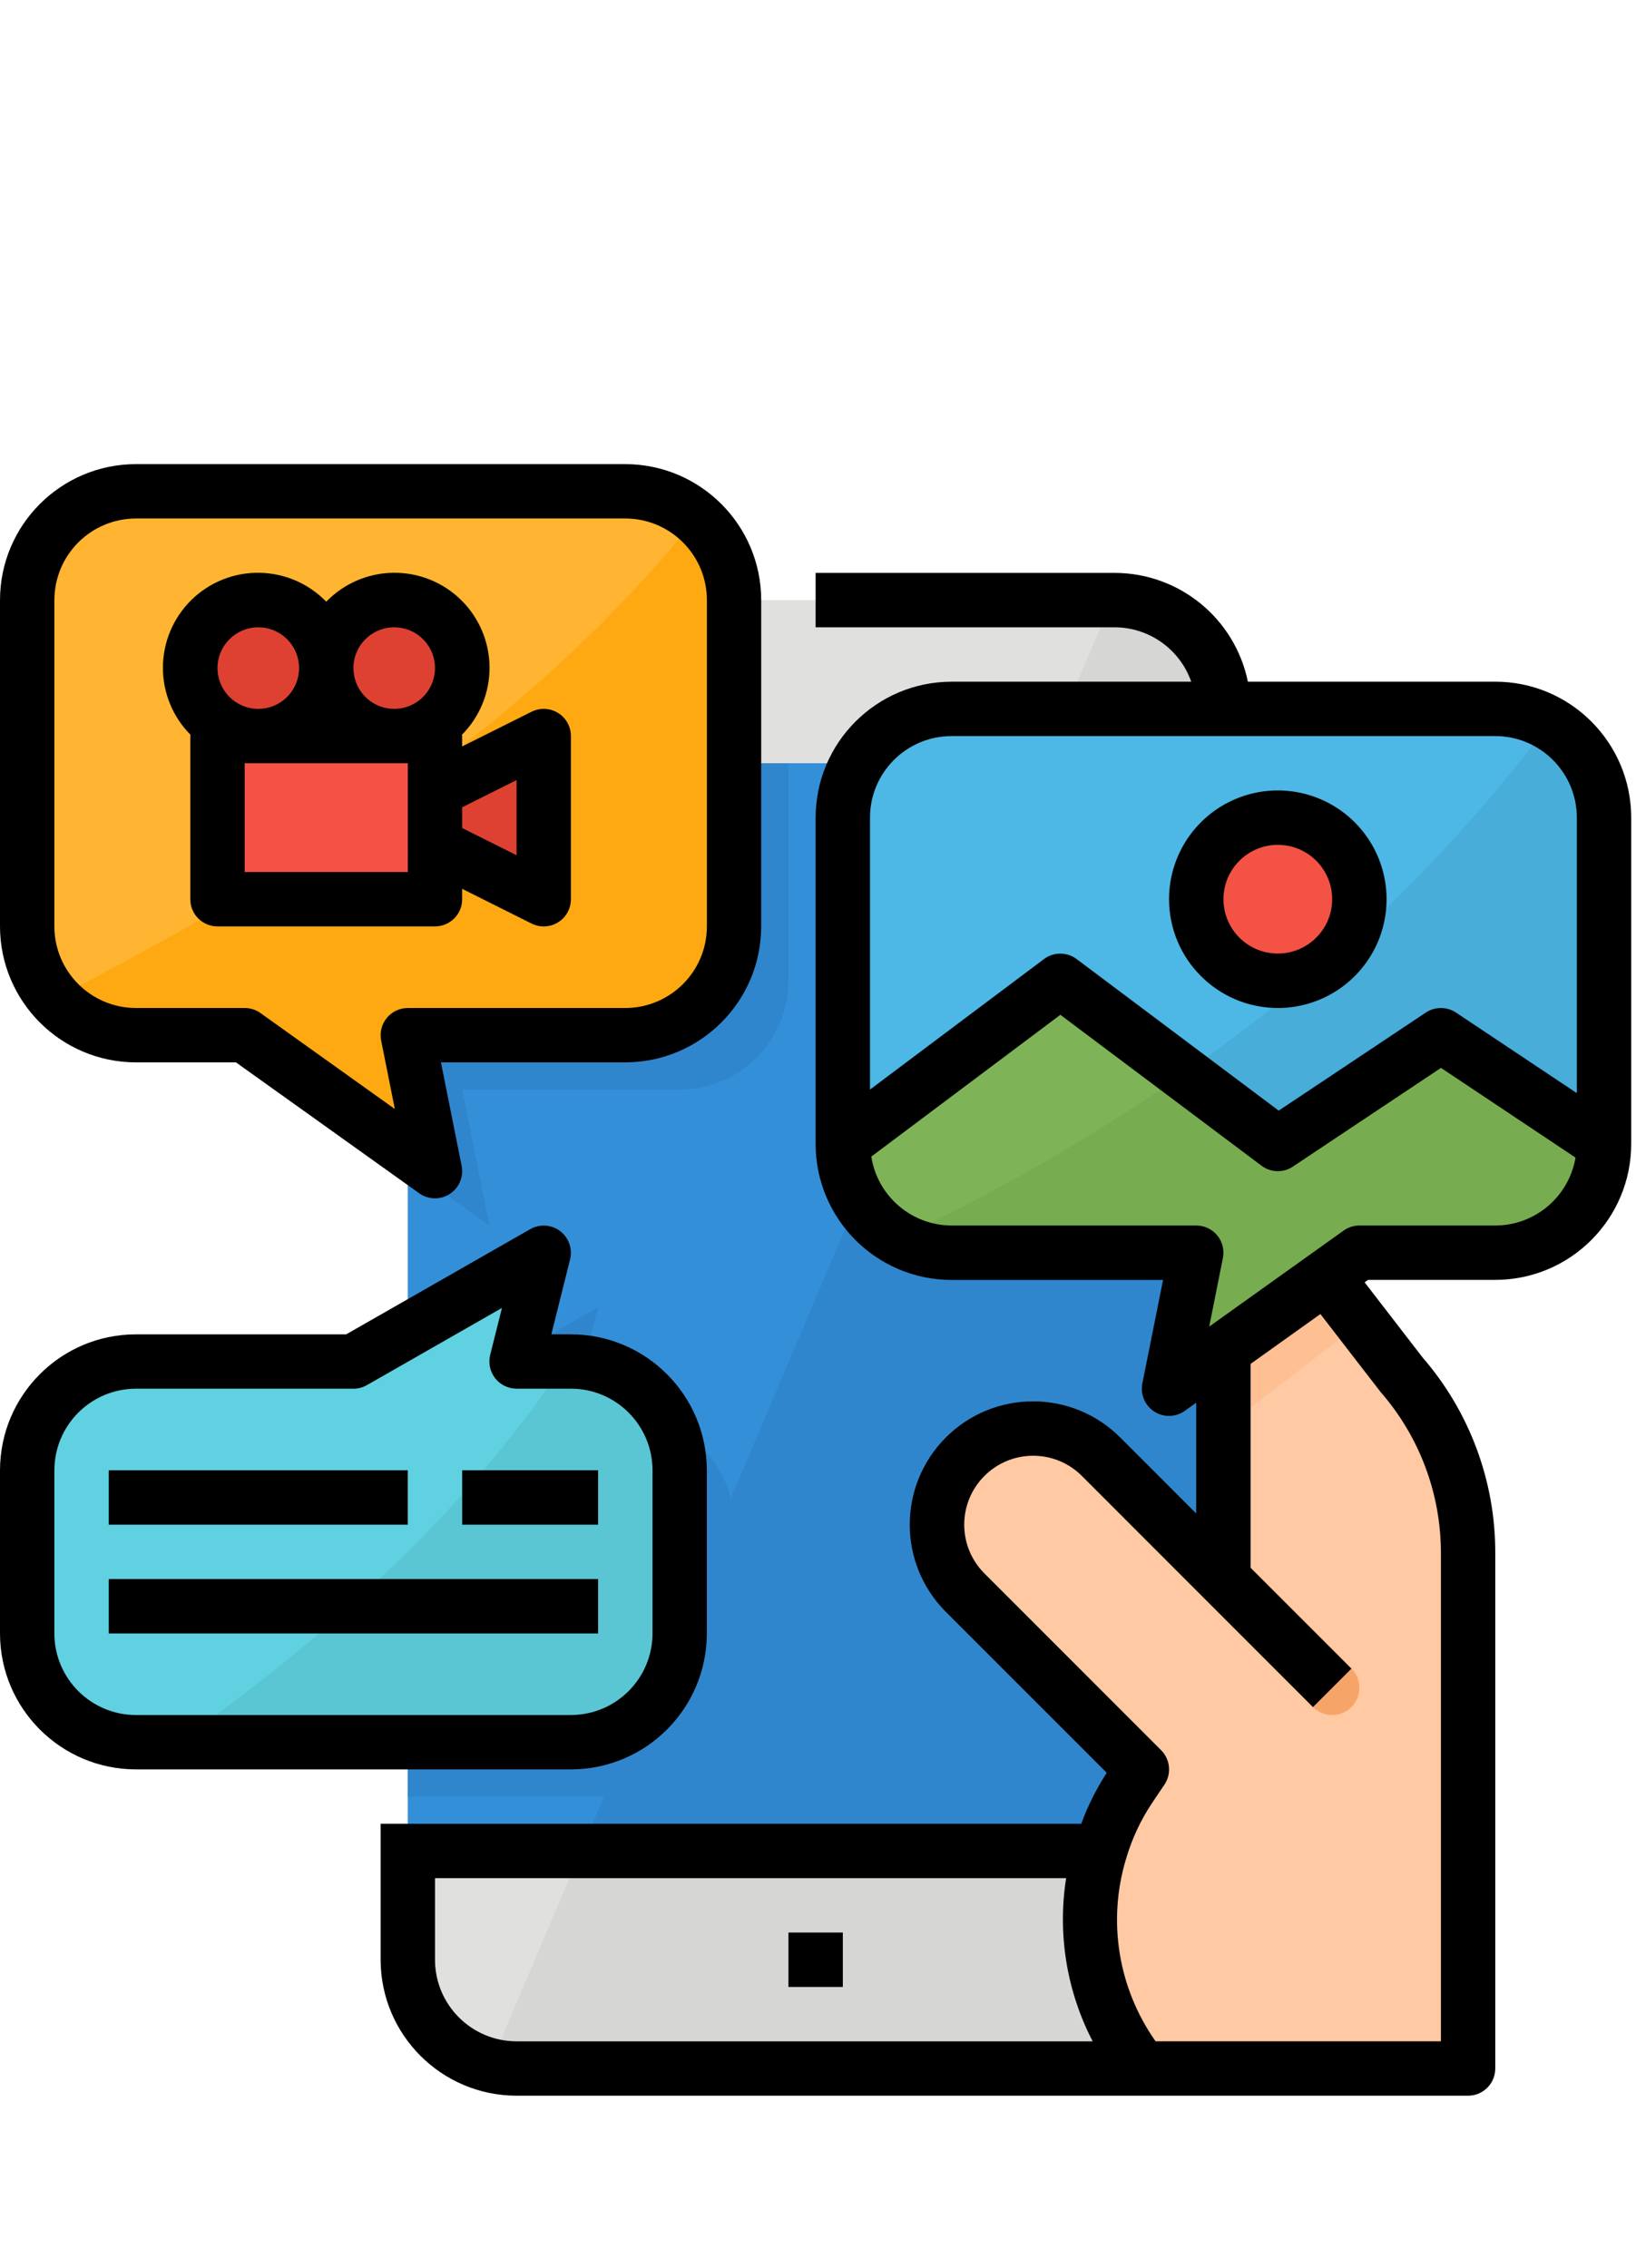<?xml version="1.0" encoding="utf-8"?>
<!-- Generator: Adobe Illustrator 16.0.0, SVG Export Plug-In . SVG Version: 6.00 Build 0)  -->
<!DOCTYPE svg PUBLIC "-//W3C//DTD SVG 1.1//EN" "http://www.w3.org/Graphics/SVG/1.1/DTD/svg11.dtd">
<svg version="1.1" xmlns:x="http://ns.adobe.com/Extensibility/1.0/" xmlns:i="http://ns.adobe.com/AdobeIllustrator/10.0/" xmlns:graph="http://ns.adobe.com/Graphs/1.0/"
	 xmlns="http://www.w3.org/2000/svg" xmlns:xlink="http://www.w3.org/1999/xlink" x="0px" y="0px" width="57px" height="79px"
	 viewBox="0 0 57 79" enable-background="new 0 0 57 79" xml:space="preserve">
<g id="Capa_1" display="none">
	<polygon display="inline" fill="#F9F3F1" points="9.979,18.355 1.991,26.887 1.991,72.792 40.042,72.792 40.042,18.084 	"/>
	<path display="inline" fill="#EFE2DD" d="M34.896,18.625c0,0,4.063,0.271,4.063,10.833s-1.22,35.072-1.22,35.072
		s0.406,8.125-5.01,8.531l12.052-0.135l0.271-54.572L34.896,18.625z"/>
	<polygon display="inline" fill="#00D6EB" points="18.104,22.011 15.396,22.146 14.449,24.854 14.313,31.761 14.99,35.147 
		17.021,36.365 38.011,36.365 41.125,33.521 41.125,23.772 38.146,21.741 	"/>
	<circle display="inline" fill="#A2DE7A" cx="10.115" cy="47.334" r="5.417"/>
	<circle display="inline" fill="#A2DE7A" cx="10.115" cy="63.177" r="5.417"/>
	<polygon display="inline" fill="#FFD465" points="33.947,63.042 38.281,67.375 32.052,69.271 	"/>
	<polygon display="inline" fill="#FF9185" points="48.302,48.146 53.313,53.157 56.291,48.417 54.937,45.573 52.094,45.438 	"/>
	<polygon display="inline" fill="#22A8FF" points="33.947,63.042 38.959,66.834 52.636,52.614 48.302,48.146 	"/>
	<g display="inline">
		<path d="M56.833,48.342c0-2.272-1.849-4.122-4.12-4.122c-1.101,0-2.136,0.43-2.914,1.208l-3.869,3.868V17H10.119L0.5,26.619
			v46.714H45.93V60.952l9.696-9.697C56.404,50.478,56.833,49.442,56.833,48.342L56.833,48.342z M34.57,64.128l2.364,2.364
			l-3.31,0.966L34.57,64.128z M38.661,65.649l-0.985-0.986L50.647,51.69l0.986,0.987L38.661,65.649z M36.39,63.379l-0.986-0.987
			l12.974-12.973l0.986,0.987L36.39,63.379z M9.586,20.103v5.984H3.603L9.586,20.103z M44.112,71.516H2.318V27.903h9.085v-9.085
			h32.709v32.295L33.309,61.917l-2.33,8.206l8.16-2.381l4.974-4.974V71.516z M54.342,49.971l-1.422,1.422l-3.259-3.258l1.422-1.423
			c0.436-0.435,1.015-0.675,1.63-0.675c1.269,0,2.303,1.034,2.303,2.305C55.016,48.957,54.775,49.536,54.342,49.971L54.342,49.971z
			 M54.342,49.971"/>
		<path d="M18.908,54.55l-3.91,4.302c-1.153-1.156-2.746-1.873-4.503-1.873c-3.506,0-6.36,2.854-6.36,6.36
			c0,3.506,2.854,6.359,6.36,6.359c3.506,0,6.36-2.854,6.36-6.359c0-1.084-0.273-2.104-0.754-2.998l4.152-4.568L18.908,54.55z
			 M15.038,63.339c0,2.505-2.038,4.543-4.543,4.543s-4.543-2.038-4.543-4.543s2.038-4.543,4.543-4.543
			c1.287,0,2.446,0.544,3.273,1.408l-3.42,3.762l-2.075-1.383l-1.008,1.513l3.376,2.251l4.116-4.527
			C14.928,62.297,15.038,62.803,15.038,63.339L15.038,63.339z M15.038,63.339"/>
		<path d="M14.998,42.497c-1.153-1.156-2.746-1.873-4.503-1.873c-3.506,0-6.36,2.854-6.36,6.36c0,3.506,2.854,6.359,6.36,6.359
			c3.506,0,6.36-2.854,6.36-6.359c0-1.084-0.273-2.104-0.754-2.999l4.152-4.567l-1.345-1.223L14.998,42.497z M15.038,46.984
			c0,2.505-2.038,4.543-4.543,4.543s-4.543-2.038-4.543-4.543s2.038-4.543,4.543-4.543c1.287,0,2.446,0.544,3.273,1.407l-3.42,3.763
			l-2.075-1.383l-1.008,1.513l3.376,2.251l4.116-4.527C14.928,45.941,15.038,46.448,15.038,46.984L15.038,46.984z M15.038,46.984"/>
		<rect x="40.479" y="46.075" width="1.817" height="1.817"/>
		<rect x="20.489" y="46.075" width="18.172" height="1.817"/>
		<rect x="20.489" y="42.441" width="21.807" height="1.816"/>
		<rect x="20.489" y="49.71" width="21.807" height="1.817"/>
		<rect x="20.489" y="62.43" width="9.995" height="1.817"/>
		<rect x="20.489" y="66.064" width="9.995" height="1.817"/>
		<rect x="20.489" y="58.796" width="9.995" height="1.816"/>
		<path d="M17.764,36.989h19.989c2.505,0,4.543-2.038,4.543-4.543v-7.269c0-2.505-2.038-4.543-4.543-4.543H17.764
			c-2.505,0-4.543,2.038-4.543,4.543v7.269C13.221,34.951,15.259,36.989,17.764,36.989L17.764,36.989z M15.038,25.178
			c0-1.502,1.223-2.726,2.726-2.726h19.989c1.502,0,2.726,1.223,2.726,2.726v7.269c0,1.503-1.224,2.726-2.726,2.726H17.764
			c-1.502,0-2.726-1.223-2.726-2.726V25.178z M15.038,25.178"/>
		<path d="M38.661,26.086H33.21v5.452h5.451V26.086z M36.844,29.721h-1.816v-1.817h1.816V29.721z M36.844,29.721"/>
		<path d="M30.484,26.086h-5.452v5.452h5.452V26.086z M28.667,29.721H26.85v-1.817h1.817V29.721z M28.667,29.721"/>
		<path d="M22.307,26.086h-5.452v5.452h5.452V26.086z M20.489,29.721h-1.817v-1.817h1.817V29.721z M20.489,29.721"/>
	</g>
</g>
<g id="Capa_2">
	<g>
		<path fill="#E0E0DE" d="M17.998,20.903h20.839c2.099,0,3.788,1.689,3.788,3.789v43.572c0,2.1-1.689,3.789-3.788,3.789H17.998
			c-2.1,0-3.789-1.689-3.789-3.789V24.692C14.208,22.593,15.898,20.903,17.998,20.903L17.998,20.903z M17.998,20.903"/>
		<rect x="14.208" y="26.586" fill="#348FD9" width="28.417" height="37.889"/>
		<path fill="#D6D6D4" d="M17.077,71.928c0.3,0.08,0.609,0.122,0.92,0.126h20.839c2.092,0,3.788-1.696,3.788-3.789v-3.789H20.242
			L17.077,71.928z M17.077,71.928"/>
		<path fill="#D6D6D4" d="M38.837,20.903h-0.091l-2.414,5.683h6.293v-1.894C42.625,22.6,40.929,20.903,38.837,20.903L38.837,20.903z
			 M38.837,20.903"/>
		<path fill="#3086CD" d="M20.242,64.476h22.383V26.586h-6.293L20.242,64.476z M20.242,64.476"/>
		<path fill="#3086CD" d="M25.575,58.793v-5.684c0-2.093-1.696-3.789-3.789-3.789h-1.895l0.947-3.789l-6.63,3.789v13.261h7.578
			C23.879,62.581,25.575,60.885,25.575,58.793L25.575,58.793z M25.575,58.793"/>
		<path fill="#FEC9A3" d="M48.808,47.862l-6.183-8.014v15.156l-4.262-4.263c-1.309-1.309-3.429-1.309-4.736,0
			c-1.309,1.308-1.309,3.428,0,4.736l6.156,6.156l-0.424,0.638c-2.004,3.005-1.832,6.962,0.424,9.782H51.15V54.099
			C51.15,51.804,50.318,49.589,48.808,47.862L48.808,47.862z M48.808,47.862"/>
		<path fill="#FFB531" d="M21.786,36.059h-7.578l0.947,4.736l-6.631-4.736H4.736c-2.093,0-3.789-1.697-3.789-3.789V20.903
			c0-2.092,1.696-3.789,3.789-3.789h17.05c2.093,0,3.789,1.697,3.789,3.789V32.27C25.575,34.362,23.879,36.059,21.786,36.059
			L21.786,36.059z M21.786,36.059"/>
		<path fill="#3086CD" d="M16.103,37.954h7.578c2.092,0,3.789-1.697,3.789-3.789v-7.578H14.208V40.66l2.842,2.029L16.103,37.954z
			 M16.103,37.954"/>
		<path fill="#60D1E0" d="M19.892,47.426h-1.894l0.947-3.789l-6.63,3.789H4.736c-2.093,0-3.789,1.696-3.789,3.789v5.684
			c0,2.092,1.696,3.789,3.789,3.789h15.155c2.093,0,3.789-1.697,3.789-3.789v-5.684C23.681,49.122,21.984,47.426,19.892,47.426
			L19.892,47.426z M19.892,47.426"/>
		<path fill="#5AC6D4" d="M19.892,47.426h-0.182c-3.875,5.832-9.328,10.347-13.522,13.262h13.704c2.093,0,3.789-1.697,3.789-3.789
			v-5.684C23.681,49.122,21.984,47.426,19.892,47.426L19.892,47.426z M19.892,47.426"/>
		<path fill="#F7A468" d="M46.414,59.74c-0.251,0-0.492-0.1-0.67-0.278l-3.788-3.788c-0.359-0.372-0.354-0.963,0.012-1.328
			c0.364-0.365,0.955-0.371,1.327-0.012l3.789,3.789c0.271,0.271,0.352,0.678,0.205,1.032C47.143,59.509,46.797,59.74,46.414,59.74
			L46.414,59.74z M46.414,59.74"/>
		<path fill="#FFA912" d="M24.253,18.049C17.694,26.236,8.525,31.323,1.92,34.782c0.712,0.81,1.738,1.274,2.816,1.277h3.789
			l6.631,4.736l-0.947-4.736h7.578c2.093,0,3.789-1.697,3.789-3.789V20.903C25.572,19.804,25.089,18.762,24.253,18.049
			L24.253,18.049z M24.253,18.049"/>
		<rect x="7.578" y="25.64" fill="#F35244" width="7.578" height="5.683"/>
		<path fill="#DE4132" d="M11.367,23.271c0,1.308-1.06,2.368-2.368,2.368S6.63,24.58,6.63,23.271s1.06-2.368,2.368-2.368
			S11.367,21.963,11.367,23.271L11.367,23.271z M11.367,23.271"/>
		<path fill="#DE4132" d="M16.103,23.271c0,1.308-1.06,2.368-2.368,2.368s-2.368-1.06-2.368-2.368s1.06-2.368,2.368-2.368
			S16.103,21.963,16.103,23.271L16.103,23.271z M16.103,23.271"/>
		<path fill="#DE4132" d="M15.156,27.534l3.789-1.894v5.683l-3.789-1.895V27.534z M15.156,27.534"/>
		<path fill="#FEC093" d="M42.625,39.848v9.91l4.798-3.69L42.625,39.848z M42.625,39.848"/>
		<path fill="#4DB7E5" d="M55.887,28.481v11.367c0,2.092-1.696,3.789-3.789,3.789h-4.736l-6.631,4.736l0.947-4.736h-8.524
			c-1.006,0.001-1.97-0.398-2.681-1.108c-0.71-0.711-1.109-1.675-1.108-2.68V28.481c0-2.092,1.696-3.789,3.789-3.789h18.944
			c1.005-0.001,1.969,0.398,2.68,1.108C55.488,26.512,55.888,27.476,55.887,28.481L55.887,28.481z M55.887,28.481"/>
		<path fill="#48ADD9" d="M55.887,28.481v11.367c0,2.092-1.696,3.789-3.789,3.789h-4.736l-6.631,4.736l0.947-4.736h-8.524
			c-0.656,0.001-1.302-0.17-1.872-0.494c8.847-4.189,16.799-10.033,22.702-17.95C55.161,25.869,55.888,27.123,55.887,28.481
			L55.887,28.481z M55.887,28.481"/>
		<path fill="#F35244" d="M47.361,31.323c0,1.569-1.272,2.842-2.842,2.842s-2.842-1.272-2.842-2.842s1.272-2.842,2.842-2.842
			S47.361,29.753,47.361,31.323L47.361,31.323z M47.361,31.323"/>
		<path fill="#7EB457" d="M55.887,39.848c0,2.092-1.696,3.789-3.789,3.789h-4.736l-6.631,4.736l0.947-4.736h-8.524
			c-1.006,0.001-1.97-0.398-2.681-1.108c-0.71-0.711-1.109-1.675-1.108-2.68l7.578-5.684l4.308,3.23l3.27,2.454l5.684-3.789
			L55.887,39.848z M55.887,39.848"/>
		<path fill="#77AD50" d="M55.887,39.848c0,2.092-1.696,3.789-3.789,3.789h-4.736l-6.631,4.736l0.947-4.736h-8.524
			c-0.656,0.001-1.302-0.17-1.872-0.494c3.477-1.634,6.812-3.557,9.969-5.748l3.27,2.454l5.684-3.789L55.887,39.848z M55.887,39.848
			"/>
		<rect x="27.47" y="67.317" width="1.895" height="1.895"/>
		<path d="M4.736,37.006h3.485l6.384,4.56c0.316,0.226,0.738,0.235,1.064,0.024c0.326-0.212,0.491-0.601,0.415-0.981l-0.721-3.603
			h6.422c2.614-0.003,4.733-2.122,4.736-4.736V20.903c-0.003-2.614-2.122-4.733-4.736-4.736H4.736
			C2.122,16.17,0.003,18.289,0,20.903V32.27C0.003,34.884,2.122,37.003,4.736,37.006L4.736,37.006z M1.895,20.903
			c0.002-1.569,1.272-2.84,2.842-2.842h17.05c1.569,0.002,2.84,1.273,2.842,2.842V32.27c-0.002,1.569-1.273,2.84-2.842,2.842h-7.578
			c-0.284,0-0.553,0.127-0.733,0.347c-0.18,0.219-0.251,0.508-0.196,0.786l0.477,2.387l-4.682-3.344
			c-0.161-0.115-0.353-0.176-0.55-0.176H4.736c-1.569-0.002-2.84-1.273-2.842-2.842V20.903z M1.895,20.903"/>
		<path d="M6.63,25.64v5.683c0,0.523,0.424,0.947,0.947,0.947h7.578c0.523,0,0.947-0.424,0.947-0.947v-0.362l2.418,1.209
			c0.293,0.147,0.643,0.132,0.922-0.041c0.279-0.173,0.449-0.478,0.449-0.806V25.64c0-0.328-0.17-0.634-0.449-0.806
			c-0.279-0.173-0.628-0.188-0.922-0.042l-2.418,1.209V25.64c0-0.016-0.008-0.029-0.009-0.044c0.622-0.625,0.969-1.474,0.963-2.355
			c-0.006-0.882-0.363-1.725-0.993-2.343c-0.629-0.617-1.479-0.958-2.361-0.946c-0.882,0.011-1.722,0.374-2.336,1.007
			c-0.614-0.633-1.454-0.997-2.336-1.007c-0.882-0.012-1.732,0.329-2.361,0.946c-0.63,0.618-0.987,1.461-0.993,2.343
			s0.341,1.73,0.963,2.355C6.639,25.61,6.63,25.624,6.63,25.64L6.63,25.64z M14.208,30.375H8.525v-3.789h5.684V30.375z
			 M17.998,27.172v2.619l-1.895-0.947v-0.724L17.998,27.172z M13.735,21.851c0.575,0,1.093,0.346,1.313,0.877
			c0.219,0.531,0.098,1.142-0.309,1.548c-0.406,0.407-1.018,0.528-1.548,0.308c-0.531-0.22-0.877-0.738-0.877-1.313
			C12.314,22.487,12.95,21.851,13.735,21.851L13.735,21.851z M8.999,21.851c0.575,0,1.093,0.346,1.313,0.877
			c0.22,0.531,0.098,1.142-0.309,1.548c-0.406,0.407-1.017,0.528-1.548,0.308c-0.531-0.22-0.877-0.738-0.877-1.313
			C7.579,22.487,8.214,21.851,8.999,21.851L8.999,21.851z M8.999,21.851"/>
		<path d="M52.098,23.745h-8.621c-0.453-2.204-2.391-3.786-4.64-3.789h-10.42v1.895h10.42c1.199,0.003,2.268,0.762,2.667,1.895
			h-8.351c-2.614,0.003-4.733,2.122-4.736,4.736v11.367c0.003,2.614,2.122,4.733,4.736,4.736h7.369l-0.721,3.604
			c-0.076,0.381,0.089,0.77,0.415,0.981c0.326,0.211,0.748,0.2,1.064-0.025l0.396-0.283v3.856l-2.646-2.646
			c-1.678-1.678-4.397-1.678-6.075,0s-1.678,4.397,0,6.075l5.605,5.606c-0.362,0.557-0.66,1.152-0.889,1.775H13.261v4.736
			c0.003,2.614,2.122,4.733,4.736,4.736H51.15c0.523,0,0.947-0.425,0.947-0.947v-17.96c0.004-2.502-0.897-4.921-2.536-6.812
			l-2.016-2.613l0.119-0.085h4.433c2.614-0.003,4.733-2.122,4.736-4.736V28.481C56.831,25.867,54.712,23.748,52.098,23.745
			L52.098,23.745z M33.153,25.64h18.944c1.569,0.001,2.84,1.272,2.842,2.841v9.597l-4.211-2.807c-0.318-0.211-0.732-0.211-1.051,0
			l-5.126,3.416l-7.041-5.28c-0.337-0.252-0.8-0.252-1.136,0l-6.063,4.547v-9.473C30.313,26.912,31.584,25.641,33.153,25.64
			L33.153,25.64z M15.156,68.265v-2.842h21.989c-0.306,1.944,0.019,3.937,0.925,5.684H17.998
			C16.428,71.104,15.158,69.834,15.156,68.265L15.156,68.265z M48.098,48.484c1.357,1.554,2.105,3.547,2.105,5.609v17.013h-9.941
			c-1.305-1.849-1.685-4.196-1.028-6.361c0.202-0.691,0.51-1.349,0.91-1.948l0.427-0.634c0.252-0.377,0.203-0.879-0.117-1.198
			l-6.156-6.157c-0.938-0.938-0.938-2.459,0-3.396c0.938-0.938,2.458-0.938,3.396,0l8.051,8.052l1.34-1.34l-3.512-3.512v-7.104
			l2.431-1.735L48.098,48.484z M52.098,42.689h-4.736c-0.197,0-0.39,0.062-0.55,0.177L42.13,46.21l0.477-2.388
			c0.056-0.278-0.016-0.566-0.195-0.786c-0.181-0.22-0.449-0.347-0.733-0.347h-8.524c-1.396-0.004-2.583-1.022-2.798-2.401
			l6.587-4.939l7.009,5.257c0.321,0.241,0.76,0.254,1.094,0.03l5.158-3.438l4.688,3.126C54.661,41.688,53.481,42.687,52.098,42.689
			L52.098,42.689z M52.098,42.689"/>
		<path d="M44.52,35.112c1.533,0,2.914-0.923,3.501-2.339c0.586-1.416,0.263-3.045-0.821-4.129
			c-1.084-1.084-2.713-1.408-4.129-0.822c-1.416,0.587-2.34,1.968-2.34,3.5C40.733,33.415,42.428,35.109,44.52,35.112L44.52,35.112z
			 M44.52,29.428c0.767,0,1.458,0.461,1.75,1.169c0.294,0.708,0.132,1.523-0.41,2.064c-0.542,0.542-1.356,0.704-2.064,0.411
			c-0.708-0.293-1.17-0.983-1.17-1.75C42.627,30.277,43.474,29.43,44.52,29.428L44.52,29.428z M44.52,29.428"/>
		<path d="M4.736,61.634h15.155c2.614-0.003,4.733-2.121,4.736-4.735v-5.684c-0.003-2.614-2.122-4.733-4.736-4.736h-0.681
			l0.652-2.611c0.092-0.368-0.045-0.756-0.347-0.985c-0.302-0.229-0.712-0.255-1.042-0.067l-6.412,3.664H4.736
			C2.122,46.481,0.003,48.601,0,51.215v5.684C0.003,59.513,2.122,61.631,4.736,61.634L4.736,61.634z M1.895,51.215
			c0.002-1.569,1.272-2.84,2.842-2.842h7.578c0.165,0,0.327-0.043,0.47-0.125l4.703-2.688l-0.409,1.635
			c-0.07,0.283-0.007,0.583,0.172,0.813c0.18,0.229,0.455,0.364,0.747,0.364h1.894c1.569,0.002,2.84,1.272,2.842,2.842v5.684
			c-0.002,1.568-1.272,2.84-2.842,2.842H4.736c-1.569-0.002-2.84-1.273-2.842-2.842V51.215z M1.895,51.215"/>
		<rect x="3.789" y="51.215" width="10.419" height="1.895"/>
		<rect x="16.103" y="51.215" width="4.736" height="1.895"/>
		<rect x="3.789" y="55.004" width="17.05" height="1.895"/>
	</g>
</g>
</svg>
